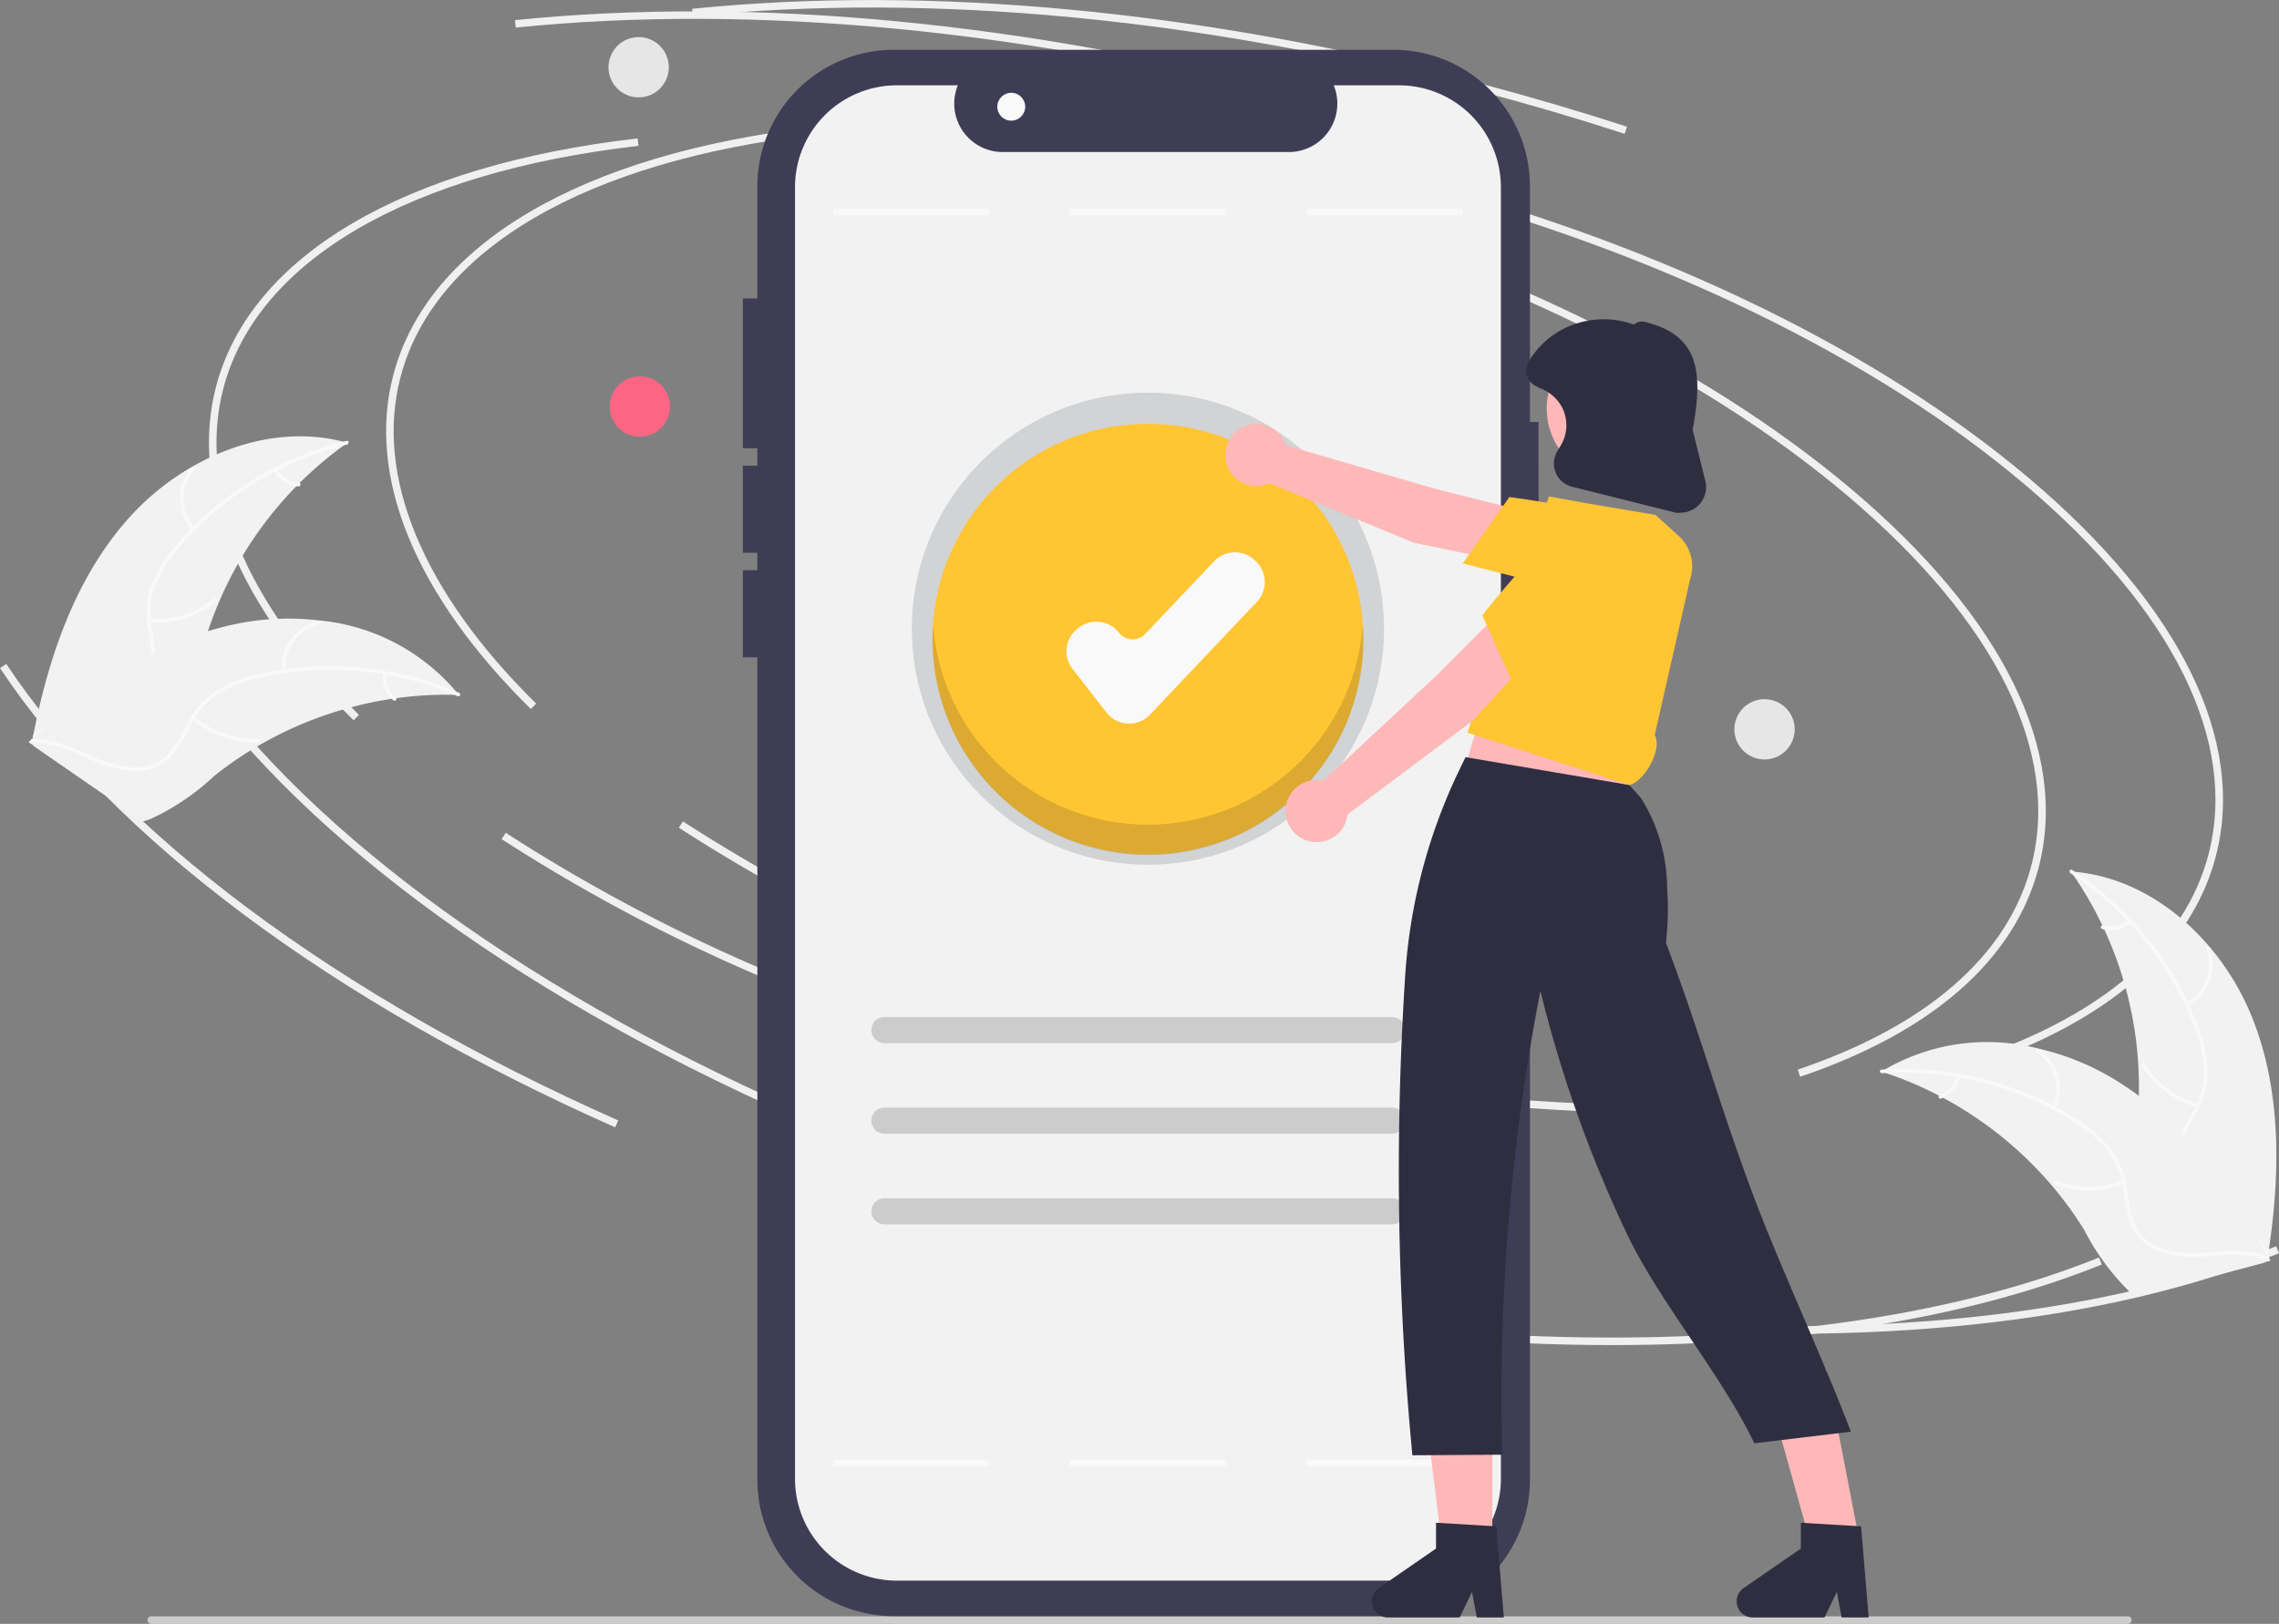 <svg xmlns="http://www.w3.org/2000/svg" width="152.93" height="109" viewBox="0 0 152.93 109">
  <rect x="0" y="0" width="152.93" height="109" fill="#808080" stroke="none"/>
  <g id="Card_04_E" data-name="Card 04 E" transform="translate(0 0)">
    <path id="Path_2960" data-name="Path 2960" d="M272.711,716.117h132.65a.253.253,0,1,0,0-.507H272.711a.254.254,0,0,0,0,.507Z" transform="translate(-262.575 -607.117)" fill="#ccc"/>
    <path id="Path_1265" data-name="Path 1265" d="M361.014,262.918c-7.758-7.637-11.034-15.6-9.226-22.434,2.32-8.765,12.628-14.825,28.281-16.626l.058.5c-15.435,1.776-25.586,7.7-27.85,16.253-1.76,6.647,1.469,14.44,9.092,21.944Z" transform="translate(-325.392 -215.328)" fill="#f0f0f0"/>
    <path id="Path_1266" data-name="Path 1266" d="M512.838,472.7a121.443,121.443,0,0,1-30.655-4.206,115.481,115.481,0,0,1-34.268-14.935l.281-.42a114.974,114.974,0,0,0,34.117,14.866,118.259,118.259,0,0,0,33.883,4.13l.018.505Q514.545,472.7,512.838,472.7Z" transform="translate(-402.365 -398.004)" fill="#f0f0f0"/>
    <path id="Path_1267" data-name="Path 1267" d="M729.349,301.191l-.162-.479c8.659-2.928,14.076-7.644,15.663-13.64,2.018-7.622-2.366-16.466-12.343-24.9-10.028-8.481-24.489-15.518-40.719-19.815l.129-.489c16.3,4.316,30.832,11.389,40.917,19.918,10.135,8.571,14.576,17.6,12.506,25.42C743.706,293.369,738.177,298.206,729.349,301.191Z" transform="translate(-596.664 -229.674)" fill="#f0f0f0"/>
    <path id="Path_1268" data-name="Path 1268" d="M323.614,428.5c-19.025-8.438-33.686-19.385-41.28-30.825l.421-.28c7.542,11.361,22.126,22.243,41.064,30.642Z" transform="translate(-270.444 -353.587)" fill="#f0f0f0"/>
    <path id="Path_1269" data-name="Path 1269" d="M791,599.278q-2.944,0-5.988-.131l.022-.505c15.145.656,28.507-1.157,38.645-5.242l.189.469C815.023,597.431,803.751,599.278,791,599.278Z" transform="translate(-670.937 -509.749)" fill="#f0f0f0"/>
    <path id="Path_1270" data-name="Path 1270" d="M514.9,190.879c-3.145-1.024-6.379-1.977-9.613-2.833-18.613-4.927-36.91-6.677-52.913-5.059l-.051-.5c16.063-1.624,34.422.13,53.093,5.073,3.244.859,6.487,1.815,9.641,2.842Z" transform="translate(-405.878 -181.896)" fill="#f0f0f0"/>
    <path id="Path_1271" data-name="Path 1271" d="M302.522,266.651c-7.758-7.637-11.034-15.6-9.226-22.434,2.32-8.765,12.628-14.825,28.281-16.626l.058.5c-15.435,1.776-25.586,7.7-27.85,16.253-1.76,6.647,1.469,14.44,9.092,21.944Z" transform="translate(-278.79 -218.302)" fill="#f0f0f0"/>
    <path id="Path_1272" data-name="Path 1272" d="M454.345,476.436a121.443,121.443,0,0,1-30.655-4.206A115.481,115.481,0,0,1,389.422,457.3l.281-.421a114.972,114.972,0,0,0,34.117,14.866,118.258,118.258,0,0,0,33.883,4.13l.018.505Q456.053,476.436,454.345,476.436Z" transform="translate(-355.763 -400.978)" fill="#f0f0f0"/>
    <path id="Path_1273" data-name="Path 1273" d="M670.857,304.925l-.162-.479c8.66-2.928,14.076-7.644,15.663-13.64,2.018-7.622-2.366-16.466-12.343-24.9-10.028-8.481-24.489-15.518-40.719-19.815l.129-.489c16.3,4.316,30.832,11.389,40.916,19.918,10.135,8.571,14.576,17.6,12.506,25.42C685.214,297.1,679.685,301.94,670.857,304.925Z" transform="translate(-550.062 -232.649)" fill="#f0f0f0"/>
    <path id="Path_1274" data-name="Path 1274" d="M265.122,432.232c-19.025-8.438-33.686-19.385-41.28-30.825l.421-.28c7.542,11.361,22.126,22.243,41.064,30.643Z" transform="translate(-223.842 -356.562)" fill="#f0f0f0"/>
    <path id="Path_1275" data-name="Path 1275" d="M732.506,603.011q-2.944,0-5.988-.131l.022-.505c15.145.656,28.507-1.157,38.645-5.242l.189.469C756.531,601.165,745.259,603.011,732.506,603.011Z" transform="translate(-624.335 -512.724)" fill="#f0f0f0"/>
    <path id="Path_1276" data-name="Path 1276" d="M456.409,194.613c-3.145-1.024-6.379-1.977-9.613-2.833-18.613-4.928-36.91-6.677-52.913-5.058l-.051-.5c16.063-1.624,34.422.13,53.093,5.073,3.244.859,6.487,1.815,9.641,2.841Z" transform="translate(-359.276 -184.871)" fill="#f0f0f0"/>
    <path id="Path_1277" data-name="Path 1277" d="M241,331.484c3.636-4.077,9.436-6.561,14.692-5.074a25.168,25.168,0,0,0-9.821,14.217c-.568,2.219-.968,4.747-2.814,6.1a5.626,5.626,0,0,1-4.083.854,16.709,16.709,0,0,1-4.066-1.286l-.355.031C235.575,340.964,237.366,335.561,241,331.484Z" transform="translate(-232.377 -296.688)" fill="#f2f2f2"/>
    <path id="Path_1278" data-name="Path 1278" d="M255.806,327.721a21.512,21.512,0,0,0-11.282,6.921,9.264,9.264,0,0,0-1.562,2.446,5.313,5.313,0,0,0-.314,2.779,11,11,0,0,1,.243,2.651,3.253,3.253,0,0,1-1.379,2.275,8.453,8.453,0,0,1-3.129,1.234,8.3,8.3,0,0,0-3.477,1.373c-.12.1-.265-.094-.145-.192,1.726-1.407,4.124-1.226,6.033-2.248a3.3,3.3,0,0,0,1.826-2.252,8.532,8.532,0,0,0-.2-2.7,5.669,5.669,0,0,1,.205-2.728,8.564,8.564,0,0,1,1.462-2.5,20.87,20.87,0,0,1,4.859-4.352,21.894,21.894,0,0,1,6.825-2.953c.15-.036.178.2.028.239Z" transform="translate(-232.506 -297.885)" fill="#f9f9f9"/>
    <path id="Path_1279" data-name="Path 1279" d="M284.093,340.453a3.228,3.228,0,0,1-.1-4.178c.1-.12.289.026.191.147a2.989,2.989,0,0,0,.1,3.886C284.389,340.423,284.2,340.568,284.093,340.453Z" transform="translate(-271.193 -304.858)" fill="#f9f9f9"/>
    <path id="Path_1280" data-name="Path 1280" d="M272.63,380.805a6.221,6.221,0,0,0,4.322-1.368c.121-.1.266.095.145.192a6.47,6.47,0,0,1-4.5,1.415C272.442,381.033,272.476,380.794,272.63,380.805Z" transform="translate(-262.605 -339.26)" fill="#f9f9f9"/>
    <path id="Path_1281" data-name="Path 1281" d="M314.453,336.663a1.827,1.827,0,0,0,1.474.912c.155.009.121.247-.033.238a2.047,2.047,0,0,1-1.633-1.005.124.124,0,0,1,.023-.169.121.121,0,0,1,.169.023Z" transform="translate(-295.862 -305.164)" fill="#f9f9f9"/>
    <path id="Path_1282" data-name="Path 1282" d="M262.094,391.288c-.1,0-.194-.005-.292-.007a24.062,24.062,0,0,0-3.9.227c-.1.012-.2.027-.3.042a25.364,25.364,0,0,0-8.818,3.073,24.63,24.63,0,0,0-3.094,2.105,16.036,16.036,0,0,1-4.3,2.9,4.22,4.22,0,0,1-.5.147l-7.327-5.062c-.011-.02-.023-.038-.034-.058l-.3-.189.145-.132.084-.075c.019-.017.038-.033.054-.049l.018-.015c.016-.016.033-.029.048-.044q.42-.373.848-.741s0,0,0,0a36.219,36.219,0,0,1,7.056-4.851c.076-.039.153-.079.233-.116a23.508,23.508,0,0,1,3.557-1.435,20.78,20.78,0,0,1,2.038-.516,17.278,17.278,0,0,1,5.4-.207,13.72,13.72,0,0,1,9.219,4.787C261.983,391.145,262.038,391.215,262.094,391.288Z" transform="translate(-231.316 -344.642)" fill="#f2f2f2"/>
    <path id="Path_1283" data-name="Path 1283" d="M262.556,403.872a21.512,21.512,0,0,0-13.175-1.267,9.264,9.264,0,0,0-2.72,1.013,5.313,5.313,0,0,0-1.923,2.03,11,11,0,0,1-1.4,2.263,3.253,3.253,0,0,1-2.471.987,8.452,8.452,0,0,1-3.241-.9,8.3,8.3,0,0,0-3.6-1c-.155.006-.155-.235,0-.241,2.225-.084,4.031,1.5,6.171,1.837a3.3,3.3,0,0,0,2.814-.7,8.532,8.532,0,0,0,1.467-2.27,5.67,5.67,0,0,1,1.807-2.055,8.564,8.564,0,0,1,2.671-1.114,20.871,20.871,0,0,1,6.5-.549,21.893,21.893,0,0,1,7.227,1.752C262.819,403.725,262.7,403.933,262.556,403.872Z" transform="translate(-231.859 -357.144)" fill="#f9f9f9"/>
    <path id="Path_1284" data-name="Path 1284" d="M316.9,390.26a3.227,3.227,0,0,1,2.436-3.4c.15-.037.215.2.064.232a2.989,2.989,0,0,0-2.26,3.163C317.152,390.414,316.911,390.414,316.9,390.26Z" transform="translate(-297.973 -345.196)" fill="#f9f9f9"/>
    <path id="Path_1285" data-name="Path 1285" d="M287.2,418.316a6.221,6.221,0,0,0,4.275,1.509c.155-.005.155.235,0,.241a6.471,6.471,0,0,1-4.445-1.58c-.117-.1.053-.272.17-.17Z" transform="translate(-274.155 -370.232)" fill="#f9f9f9"/>
    <path id="Path_1286" data-name="Path 1286" d="M350.432,403.877a1.827,1.827,0,0,0,.628,1.616c.118.1-.052.27-.17.17a2.047,2.047,0,0,1-.7-1.786.124.124,0,0,1,.12-.121.121.121,0,0,1,.121.12Z" transform="translate(-324.496 -358.657)" fill="#f9f9f9"/>
    <path id="Path_1287" data-name="Path 1287" d="M919.575,479.388c-2.054-5.062-6.682-9.351-12.132-9.717a25.168,25.168,0,0,1,4.471,16.691c-.211,2.281-.683,4.8.6,6.695a5.626,5.626,0,0,0,3.558,2.176,16.707,16.707,0,0,0,4.261.155l.324.148C921.5,490.14,921.629,484.449,919.575,479.388Z" transform="translate(-768.481 -411.173)" fill="#f2f2f2"/>
    <path id="Path_1288" data-name="Path 1288" d="M907.1,469.3a21.512,21.512,0,0,1,8.3,10.31,9.265,9.265,0,0,1,.649,2.829,5.313,5.313,0,0,1-.639,2.722,11,11,0,0,0-1.12,2.415,3.253,3.253,0,0,0,.534,2.606,8.453,8.453,0,0,0,2.532,2.214,8.3,8.3,0,0,1,2.813,2.462c.08.133.281,0,.2-.132-1.152-1.9-3.472-2.541-4.927-4.145a3.294,3.294,0,0,1-.963-2.735,8.532,8.532,0,0,1,1.09-2.473,5.67,5.67,0,0,0,.724-2.639,8.563,8.563,0,0,0-.538-2.844,20.87,20.87,0,0,0-3.114-5.732,21.894,21.894,0,0,0-5.436-5.075c-.129-.085-.236.132-.107.216Z" transform="translate(-768.162 -410.692)" fill="#f9f9f9"/>
    <path id="Path_1289" data-name="Path 1289" d="M945.251,498.5a3.227,3.227,0,0,0,1.5-3.9c-.052-.146-.281-.072-.229.074a2.988,2.988,0,0,1-1.4,3.626C944.983,498.371,945.116,498.572,945.251,498.5Z" transform="translate(-798.453 -430.968)" fill="#f9f9f9"/>
    <path id="Path_1290" data-name="Path 1290" d="M934.465,535.463a6.22,6.22,0,0,1-3.611-2.741c-.081-.132-.282,0-.2.132a6.47,6.47,0,0,0,3.763,2.845c.149.042.2-.194.049-.236Z" transform="translate(-786.958 -461.363)" fill="#f9f9f9"/>
    <path id="Path_1291" data-name="Path 1291" d="M919.213,485.634a1.827,1.827,0,0,1-1.7.363c-.149-.044-.2.192-.049.236a2.047,2.047,0,0,0,1.876-.4.124.124,0,0,0,.035-.167A.121.121,0,0,0,919.213,485.634Z" transform="translate(-776.398 -423.875)" fill="#f9f9f9"/>
    <path id="Path_1292" data-name="Path 1292" d="M844.893,528.046c.092.03.184.06.277.092a24.058,24.058,0,0,1,3.593,1.524c.09.045.18.093.269.14a25.364,25.364,0,0,1,7.273,5.858,24.636,24.636,0,0,1,2.207,3.023,16.037,16.037,0,0,0,3.078,4.18,4.218,4.218,0,0,0,.423.307l8.6-2.305.051-.043.348-.076-.093-.173c-.017-.033-.037-.066-.054-.1s-.024-.044-.034-.064l-.012-.02c-.01-.021-.021-.039-.03-.057q-.271-.492-.549-.982s0,0,0,0a36.218,36.218,0,0,0-5.015-6.94c-.059-.062-.118-.126-.181-.187a23.5,23.5,0,0,0-2.868-2.547,20.789,20.789,0,0,0-1.746-1.171,17.278,17.278,0,0,0-5.015-2.009,13.721,13.721,0,0,0-10.292,1.41C845.046,527.948,844.97,528,844.893,528.046Z" transform="translate(-718.646 -456.116)" fill="#f2f2f2"/>
    <path id="Path_1293" data-name="Path 1293" d="M844.584,535.142a21.512,21.512,0,0,1,12.834,3.235,9.261,9.261,0,0,1,2.221,1.868,5.313,5.313,0,0,1,1.129,2.558,11,11,0,0,0,.56,2.6,3.253,3.253,0,0,0,2,1.76,8.454,8.454,0,0,0,3.355.243,8.3,8.3,0,0,1,3.728.272c.144.058.225-.169.081-.227-2.067-.827-4.3.061-6.429-.343a3.3,3.3,0,0,1-2.416-1.6,8.532,8.532,0,0,1-.618-2.631,5.67,5.67,0,0,0-1.011-2.542,8.564,8.564,0,0,0-2.141-1.947,20.87,20.87,0,0,0-5.937-2.7,21.893,21.893,0,0,0-7.4-.779c-.154.01-.109.247.044.237Z" transform="translate(-718.289 -463.109)" fill="#f9f9f9"/>
    <path id="Path_1294" data-name="Path 1294" d="M897.156,532.184A3.228,3.228,0,0,0,896,528.167c-.129-.085-.268.112-.139.2a2.989,2.989,0,0,1,1.065,3.739C896.865,532.243,897.092,532.324,897.156,532.184Z" transform="translate(-759.215 -457.761)" fill="#f9f9f9"/>
    <path id="Path_1295" data-name="Path 1295" d="M906.281,571.624a6.221,6.221,0,0,1-4.533-.015c-.144-.057-.225.17-.081.227a6.47,6.47,0,0,0,4.717.006C906.529,571.785,906.425,571.568,906.281,571.624Z" transform="translate(-763.819 -492.381)" fill="#f9f9f9"/>
    <path id="Path_1296" data-name="Path 1296" d="M864.961,536.826a1.827,1.827,0,0,1-1.135,1.311c-.145.055-.041.272.1.218a2.047,2.047,0,0,0,1.258-1.447.124.124,0,0,0-.073-.154A.121.121,0,0,0,864.961,536.826Z" transform="translate(-733.675 -464.613)" fill="#f9f9f9"/>
    <circle id="Ellipse_26" data-name="Ellipse 26" cx="2.024" cy="2.024" r="2.024" transform="translate(40.914 25.264)" fill="#fd6584"/>
    <circle id="Ellipse_27" data-name="Ellipse 27" cx="2.024" cy="2.024" r="2.024" transform="translate(116.086 50.628) rotate(-80.783)" fill="#e6e6e6"/>
    <circle id="Ellipse_28" data-name="Ellipse 28" cx="2.024" cy="2.024" r="2.024" transform="translate(40.831 2.489)" fill="#e6e6e6"/>
    <path id="Path_1297" data-name="Path 1297" d="M526.263,223.331h-.578V207.506a9.159,9.159,0,0,0-9.159-9.159H483a9.159,9.159,0,0,0-9.159,9.159h0v86.819A9.159,9.159,0,0,0,483,303.484h33.528a9.159,9.159,0,0,0,9.159-9.159V234.6h.578Z" transform="translate(-423.02 -195.003)" fill="#3f3d56"/>
    <path id="Path_1298" data-name="Path 1298" d="M533.641,216.91V303.6a6.839,6.839,0,0,1-6.839,6.84H493.112a6.839,6.839,0,0,1-6.839-6.839V216.91a6.839,6.839,0,0,1,6.839-6.84H497.2a3.249,3.249,0,0,0,3.008,4.477h19.209a3.251,3.251,0,0,0,3.008-4.477H526.8a6.839,6.839,0,0,1,6.839,6.839h0Z" transform="translate(-432.925 -204.343)" fill="#f2f2f2"/>
    <rect id="Rectangle_130" data-name="Rectangle 130" width="10.451" height="0.468" transform="translate(55.9 14.002)" fill="#f9f9f9"/>
    <rect id="Rectangle_131" data-name="Rectangle 131" width="10.451" height="0.468" transform="translate(71.806 14.002)" fill="#f9f9f9"/>
    <path id="Path_1299" data-name="Path 1299" d="M546.432,519.486H512.363a.874.874,0,0,1,0-1.748h34.069a.874.874,0,0,1,0,1.748Z" transform="translate(-453.016 -449.468)" fill="#ccc"/>
    <path id="Path_1300" data-name="Path 1300" d="M546.432,549.4H512.363a.874.874,0,0,1,0-1.748h34.069a.874.874,0,0,1,0,1.748Z" transform="translate(-453.016 -473.305)" fill="#ccc"/>
    <path id="Path_1301" data-name="Path 1301" d="M546.432,579.322H512.363a.874.874,0,1,1,0-1.748h34.069a.874.874,0,1,1,0,1.748Z" transform="translate(-453.016 -497.141)" fill="#ccc"/>
    <rect id="Rectangle_132" data-name="Rectangle 132" width="10.451" height="0.468" transform="translate(87.711 14.002)" fill="#f9f9f9"/>
    <rect id="Rectangle_133" data-name="Rectangle 133" width="10.451" height="0.468" transform="translate(55.9 97.976)" fill="#f9f9f9"/>
    <rect id="Rectangle_134" data-name="Rectangle 134" width="10.451" height="0.468" transform="translate(71.806 97.976)" fill="#f9f9f9"/>
    <rect id="Rectangle_135" data-name="Rectangle 135" width="10.451" height="0.468" transform="translate(87.711 97.976)" fill="#f9f9f9"/>
    <circle id="Ellipse_29" data-name="Ellipse 29" cx="15.842" cy="15.842" r="15.842" transform="translate(61.189 26.358)" fill="#d1d3d4"/>
    <circle id="Ellipse_30" data-name="Ellipse 30" cx="14.453" cy="14.453" r="14.453" transform="translate(62.578 28.449)" fill="#ffc533"/>
    <path id="Path_1302" data-name="Path 1302" d="M580.1,375.747l-.094,0a1.925,1.925,0,0,1-1.427-.742l-2.278-2.928a1.929,1.929,0,0,1,.338-2.7l.082-.064a1.93,1.93,0,0,1,2.7.337,1.156,1.156,0,0,0,.857.445,1.134,1.134,0,0,0,.9-.359l4.625-4.882a1.929,1.929,0,0,1,2.724-.074l.075.071a1.929,1.929,0,0,1,.074,2.724l-7.177,7.576A1.924,1.924,0,0,1,580.1,375.747Z" transform="translate(-504.331 -327.179)" fill="#f9f9f9"/>
    <rect id="Rectangle_136" data-name="Rectangle 136" width="1.871" height="10.058" transform="translate(49.848 20.029)" fill="#3f3d56"/>
    <rect id="Rectangle_137" data-name="Rectangle 137" width="1.871" height="5.848" transform="translate(49.848 31.256)" fill="#3f3d56"/>
    <rect id="Rectangle_138" data-name="Rectangle 138" width="1.871" height="5.848" transform="translate(49.848 38.274)" fill="#3f3d56"/>
    <circle id="Ellipse_31" data-name="Ellipse 31" cx="0.936" cy="0.936" r="0.936" transform="translate(66.923 6.228)" fill="#f9f9f9"/>
    <path id="Path_1303" data-name="Path 1303" d="M546.138,401.541a14.451,14.451,0,0,1-14.413-13.434c-.024.335-.04.673-.04,1.015a14.453,14.453,0,1,0,28.906,0c0-.342-.016-.681-.04-1.017A14.451,14.451,0,0,1,546.138,401.541Z" transform="translate(-469.107 -346.187)" fill="#231f20" opacity="0.16"/>
    <path id="Path_1304" data-name="Path 1304" d="M479.182,228.088l11.461.468,1.4-7.719-9.824-3.041Z" transform="translate(-381.774 -173.523)" fill="#ffb8b8"/>
    <path id="Path_1305" data-name="Path 1305" d="M647.845,331.27l.111-3.647L642.4,326.23l-10-2.918a2.088,2.088,0,1,0-1.114,2.552l9.723,4Z" transform="translate(-546.105 -293.423)" fill="#ffb8b8"/>
    <path id="Path_1306" data-name="Path 1306" d="M706.725,350.483l3.125-4.457.078.01a66.561,66.561,0,0,1,8.162,1.619,2.568,2.568,0,0,1,1.663,1.383,2.694,2.694,0,0,1-.375,2.929,2.881,2.881,0,0,1-2.961.984Z" transform="translate(-608.565 -312.662)" fill="#ffc533"/>
    <path id="Path_1307" data-name="Path 1307" d="M474.236,470.406h-3.179l-1.512-12.26h4.691Z" transform="translate(-374.096 -365.014)" fill="#ffb8b8"/>
    <path id="Path_1308" data-name="Path 1308" d="M589.012,464.177l-3.143.475-3.328-11.9,4.12-.7Z" transform="translate(-464.122 -360.161)" fill="#ffb8b8"/>
    <path id="Path_1309" data-name="Path 1309" d="M701.076,433.782l-10.994-1.871-.391.806a37.333,37.333,0,0,0-3.658,13.866c-.265,4.065-.422,8.358-.427,12.858-.008,6.973.348,13.443.91,19.33l6.034-.038a142.509,142.509,0,0,1,.71-18.725c.462-4.435,1.1-8.577,1.846-12.4a85.3,85.3,0,0,0,5.8,16.288c2.109,4.459,6.446,9.613,8.554,14.072l6.482-.778c-1.7-4.5-4.74-11.078-6.443-15.581-2.435-6.438-3.534-10.8-5.969-17.242a19.839,19.839,0,0,0,.081-3.646,11.47,11.47,0,0,0-1.766-6.077Z" transform="translate(-591.739 -381.088)" fill="#2f2e41"/>
    <path id="Path_1310" data-name="Path 1310" d="M720.8,361.817c.549,1.026-.755,3.152-1.7,3.356l-10.872-3.514L713.7,345.8l2.754.5,4.4.742,1.562,1.42a2.747,2.747,0,0,1,.758,2.9Z" transform="translate(-609.761 -312.479)" fill="#ffc533"/>
    <path id="Path_1311" data-name="Path 1311" d="M665.5,386.758l-3.076-1.963-4.041,4.058-7.628,7.1a2.088,2.088,0,1,0,1.622,2.264l8.412-6.3Z" transform="translate(-561.947 -343.55)" fill="#ffb8b8"/>
    <path id="Path_1312" data-name="Path 1312" d="M715.389,362.706l-2.228-4.966.049-.062a66.58,66.58,0,0,1,5.57-6.182,2.568,2.568,0,0,1,2.039-.72,2.7,2.7,0,0,1,2.324,1.822,2.881,2.881,0,0,1-.671,3.047Z" transform="translate(-613.692 -316.437)" fill="#ffc533"/>
    <circle id="Ellipse_32" data-name="Ellipse 32" cx="4.835" cy="4.835" r="4.835" transform="translate(103.792 22.587)" fill="#ffb8b8"/>
    <path id="Path_1313" data-name="Path 1313" d="M737.762,300.283l-.018,0-7.026-1.757a1.606,1.606,0,0,1-.987-2.385l.232-.386a2.634,2.634,0,0,0,.108-2.516,2.773,2.773,0,0,0-1.595-1.362l-.023-.011-.148-.092a1.151,1.151,0,0,1-.609-.7,1.188,1.188,0,0,1,.116-.958,5.813,5.813,0,0,1,2.656-2.341,6,6,0,0,1,4.407-.132.782.782,0,0,1,.72-.183c3.639.881,3.938,3.324,3.219,7.244l.851,3.432a1.719,1.719,0,0,1-1.534,2.128Zm-2.927-12.612h0Zm.088-.021h0Z" transform="translate(-625.23 -265.855)" fill="#2f2e41"/>
    <path id="Path_1314" data-name="Path 1314" d="M685.546,691.076h-1.814l-.324-1.713-.829,1.713h-4.811a1.082,1.082,0,0,1-.615-1.972l3.842-2.654v-1.732l4.041.241Z" transform="translate(-584.631 -582.506)" fill="#2f2e41"/>
    <path id="Path_1315" data-name="Path 1315" d="M805.978,691.076h-1.814l-.324-1.713-.829,1.713H798.2a1.082,1.082,0,0,1-.615-1.972l3.842-2.654v-1.732l4.042.241Z" transform="translate(-680.582 -582.506)" fill="#2f2e41"/>
  </g>
</svg>
